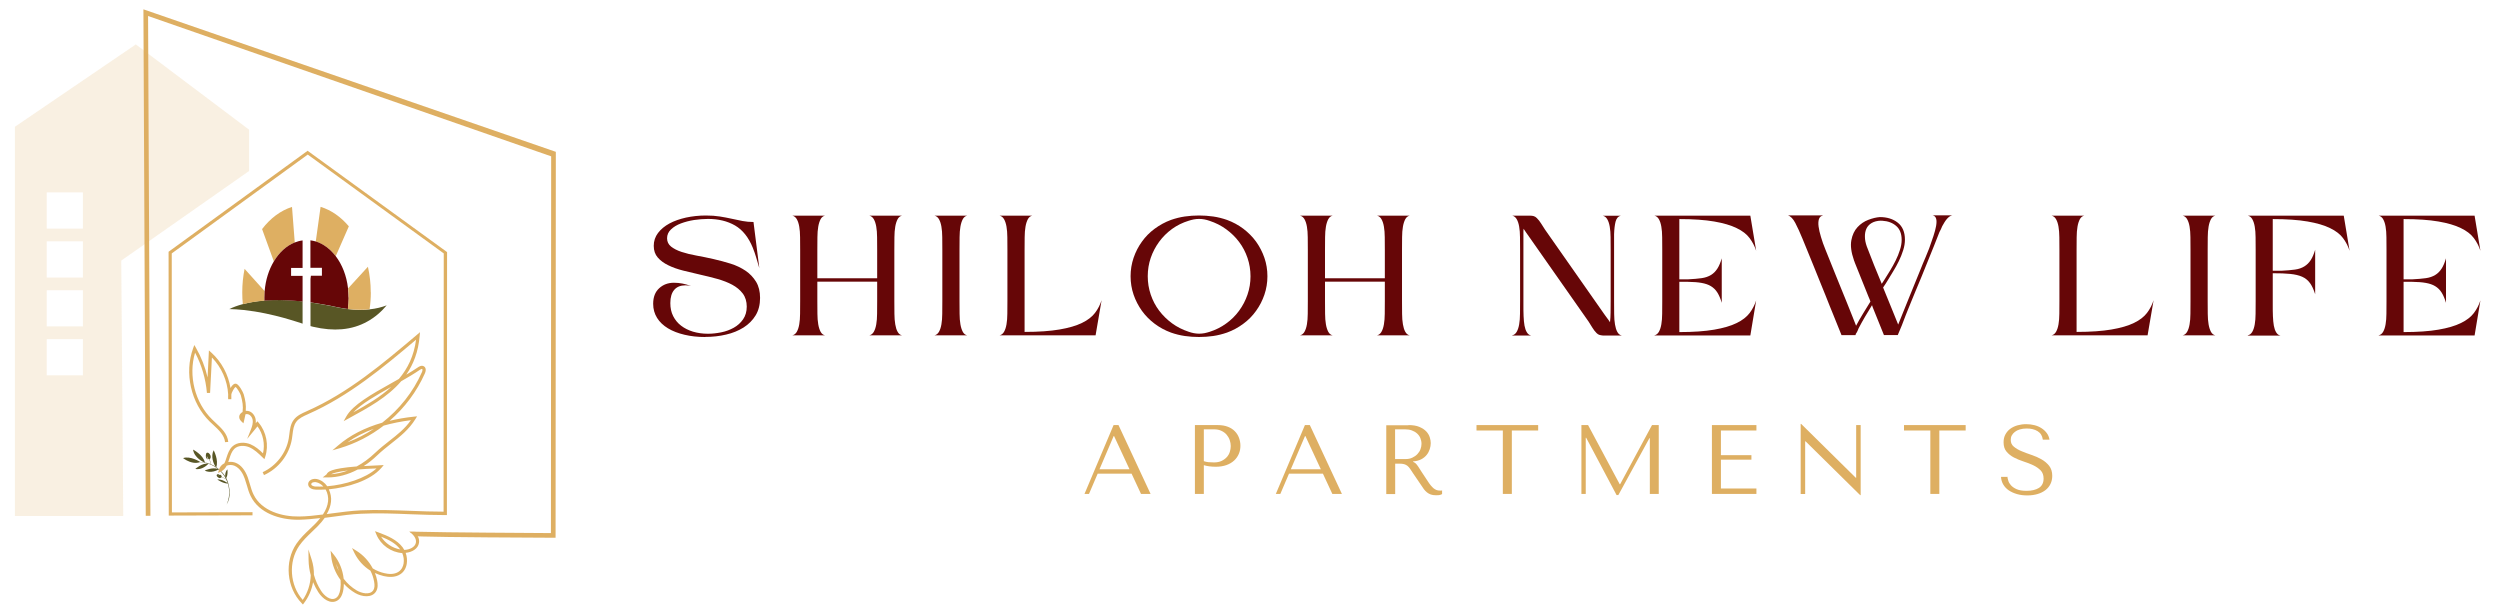 <?xml version="1.0" encoding="UTF-8"?>
<svg id="logos" xmlns="http://www.w3.org/2000/svg" viewBox="0 0 300 73.57">
  <defs>
    <style>
      .cls-1 {
        fill: #660607;
      }

      .cls-1, .cls-2, .cls-3, .cls-4 {
        stroke-width: 0px;
      }

      .cls-2 {
        opacity: .18;
      }

      .cls-2, .cls-4 {
        fill: #deaf62;
      }

      .cls-3 {
        fill: #585625;
      }
    </style>
  </defs>
  <g>
    <path class="cls-1" d="M84.59,40.44c-.88,0-1.69-.09-2.45-.27-.76-.18-1.42-.43-1.98-.77-.56-.34-1-.75-1.31-1.25-.31-.5-.47-1.06-.47-1.69,0-.81.24-1.43.72-1.87.48-.44,1.07-.66,1.77-.66s1.35.13,2.05.39c-.12-.03-.24-.05-.35-.06-.11-.01-.22-.02-.33-.02-.57,0-1.02.18-1.33.54-.31.36-.47.89-.47,1.59,0,.59.11,1.11.34,1.56.23.45.54.84.95,1.15.4.31.88.55,1.43.72.55.16,1.14.25,1.79.25.52,0,1.05-.06,1.6-.17s1.05-.3,1.5-.55c.45-.25.83-.59,1.12-1.01.29-.42.44-.93.44-1.53s-.16-1.15-.48-1.57c-.32-.42-.74-.77-1.26-1.05-.52-.28-1.12-.51-1.79-.7-.67-.18-1.35-.36-2.05-.51-.7-.16-1.38-.32-2.05-.49-.67-.17-1.27-.38-1.79-.64-.52-.25-.94-.56-1.26-.93s-.48-.83-.48-1.4.17-1.09.51-1.54c.34-.45.8-.83,1.37-1.14.57-.31,1.24-.54,1.99-.71.75-.16,1.55-.25,2.38-.25.63,0,1.19.04,1.69.12.5.08.97.17,1.42.27s.88.18,1.29.27c.42.08.86.12,1.32.12l.7,5.54c-.12-.41-.24-.82-.36-1.23-.12-.41-.26-.81-.42-1.21-.51-1.26-1.22-2.15-2.13-2.68-.92-.53-2-.79-3.26-.79-.53,0-1.09.05-1.66.13-.57.09-1.1.23-1.58.41-.48.18-.88.42-1.19.72-.31.29-.47.65-.47,1.06s.16.74.48,1c.32.25.74.47,1.26.64.52.17,1.12.32,1.79.44.67.12,1.35.26,2.05.42.7.16,1.38.34,2.05.55.67.21,1.27.5,1.79.85s.94.8,1.26,1.32c.32.53.48,1.17.48,1.94,0,.81-.18,1.51-.53,2.09-.36.59-.84,1.07-1.45,1.46-.61.38-1.31.67-2.1.85-.79.19-1.63.28-2.5.28Z"/>
    <path class="cls-1" d="M95.08,40.24c.23-.05.41-.2.54-.43.13-.23.23-.53.29-.89.06-.36.1-.78.1-1.26,0-.48.01-.98.01-1.52v-6.16c0-.53,0-1.04-.01-1.52,0-.48-.04-.9-.1-1.26-.06-.36-.16-.66-.29-.89s-.31-.38-.54-.43h3.92c-.23.05-.41.2-.53.43-.12.23-.22.53-.28.89-.06.36-.1.78-.1,1.26,0,.48-.01.99-.01,1.52v3.41h7.18v-3.41c0-.53,0-1.04-.01-1.52,0-.48-.04-.9-.1-1.26s-.16-.66-.29-.89-.31-.38-.54-.43h3.92c-.23.05-.41.2-.53.43s-.22.53-.28.89-.1.78-.1,1.26c0,.48-.01.99-.01,1.52v6.16c0,.53,0,1.04.01,1.52,0,.48.04.9.1,1.26s.15.66.28.89c.12.23.3.38.53.43h-3.92c.23-.05.41-.2.54-.43.13-.23.23-.53.29-.89s.1-.78.1-1.26c0-.48.01-.98.01-1.52v-2.34h-7.18v2.34c0,.53,0,1.04.01,1.52,0,.48.04.9.1,1.26.06.36.16.66.28.89.12.23.3.38.53.43h-3.92Z"/>
    <path class="cls-1" d="M112.14,40.24c.23-.05.41-.2.54-.43.13-.23.23-.53.29-.89.06-.36.1-.78.1-1.26,0-.48.01-.98.01-1.52v-6.16c0-.53,0-1.04-.01-1.52,0-.48-.04-.9-.1-1.26-.06-.36-.16-.66-.29-.89s-.31-.38-.54-.43h3.92c-.23.05-.41.2-.53.43-.12.23-.22.53-.28.89-.06.36-.1.78-.1,1.26,0,.48-.01.99-.01,1.52v6.16c0,.53,0,1.04.01,1.52,0,.48.04.9.1,1.26.06.36.16.66.28.89.12.23.3.38.53.43h-3.92Z"/>
    <path class="cls-1" d="M119.95,40.24c.23-.05.41-.2.54-.43.13-.23.23-.53.29-.89.06-.36.1-.78.1-1.26,0-.48.01-.98.01-1.52v-6.16c0-.53,0-1.04-.01-1.52,0-.48-.04-.9-.1-1.26-.06-.36-.16-.66-.29-.89s-.31-.38-.54-.43h3.92c-.23.05-.41.2-.53.43-.12.23-.22.53-.28.89-.06.36-.1.78-.1,1.26,0,.48-.01.99-.01,1.52v9.85c1.68,0,3.08-.1,4.19-.29,1.11-.19,2.01-.45,2.7-.79.69-.33,1.21-.74,1.56-1.2s.61-.97.79-1.52l-.72,4.21h-11.51Z"/>
    <path class="cls-1" d="M140.52,39.91c-.71-.26-1.36-.61-1.96-1.06-.59-.44-1.1-.96-1.53-1.55-.42-.59-.76-1.24-1-1.94-.24-.7-.36-1.44-.36-2.21s.12-1.5.36-2.21c.24-.7.57-1.35,1-1.94.42-.59.93-1.11,1.53-1.55.6-.44,1.25-.8,1.96-1.06.55-.19,1.1-.33,1.66-.41.56-.08,1.13-.12,1.7-.12s1.14.04,1.7.12c.56.08,1.11.22,1.66.41.71.26,1.36.61,1.96,1.06.59.45,1.1.96,1.53,1.55.42.59.76,1.24,1,1.94.24.7.36,1.44.36,2.21s-.12,1.5-.36,2.21c-.24.7-.57,1.35-1,1.94-.42.59-.93,1.11-1.53,1.55-.6.45-1.25.8-1.96,1.06-.55.19-1.1.33-1.66.41s-1.13.12-1.7.12-1.14-.04-1.7-.12-1.12-.22-1.66-.41ZM137.73,33.15c0,.77.12,1.5.36,2.21.24.7.57,1.34,1.01,1.92s.95,1.08,1.55,1.52c.6.44,1.27.77,1.99,1.01.42.15.84.23,1.25.23.22,0,.43-.02.65-.06.21-.04.41-.1.61-.16.72-.23,1.39-.56,1.99-1,.6-.43,1.12-.94,1.55-1.53.43-.59.77-1.23,1.01-1.94.24-.7.36-1.43.36-2.19s-.12-1.5-.36-2.21c-.24-.7-.57-1.34-1.01-1.92-.43-.58-.95-1.08-1.55-1.52-.6-.44-1.26-.77-1.99-1.01-.42-.15-.84-.23-1.25-.23-.22,0-.43.02-.65.06s-.41.1-.61.16c-.72.22-1.39.55-1.99.98-.6.44-1.12.95-1.55,1.54-.43.59-.77,1.23-1.01,1.93-.24.7-.36,1.43-.36,2.2Z"/>
    <path class="cls-1" d="M156,40.24c.23-.05.41-.2.54-.43.13-.23.23-.53.29-.89.06-.36.1-.78.1-1.26,0-.48.01-.98.01-1.52v-6.16c0-.53,0-1.04-.01-1.52,0-.48-.04-.9-.1-1.26-.06-.36-.16-.66-.29-.89s-.31-.38-.54-.43h3.92c-.23.05-.41.2-.53.43-.12.23-.22.53-.28.89-.06.36-.1.78-.1,1.26,0,.48-.01.99-.01,1.52v3.41h7.18v-3.41c0-.53,0-1.04-.01-1.52,0-.48-.04-.9-.1-1.26s-.16-.66-.29-.89-.31-.38-.54-.43h3.92c-.23.05-.41.2-.53.43s-.22.53-.28.89-.1.78-.1,1.26c0,.48-.01.99-.01,1.52v6.16c0,.53,0,1.04.01,1.52,0,.48.04.9.1,1.26s.15.66.28.89c.12.23.3.38.53.43h-3.92c.23-.05.41-.2.54-.43.13-.23.23-.53.29-.89s.1-.78.1-1.26c0-.48.01-.98.01-1.52v-2.34h-7.18v2.34c0,.53,0,1.04.01,1.52,0,.48.04.9.1,1.26.06.36.16.66.28.89.12.23.3.38.53.43h-3.92Z"/>
    <path class="cls-1" d="M181.47,40.24c.23-.05.41-.2.54-.43.13-.23.23-.53.29-.89.06-.36.1-.78.1-1.26,0-.48.01-.98.01-1.52v-6.16c0-.53,0-1.04-.01-1.52,0-.48-.04-.9-.1-1.26-.06-.36-.16-.66-.29-.89s-.31-.38-.54-.43h2.15c.16,0,.31.02.44.06.13.04.25.12.36.23.19.19.37.41.52.66.16.25.31.49.46.72l7.16,10.22c.07.11.17.25.3.41.13.16.24.33.34.49.04-.36.07-.75.07-1.17,0-.42.01-.88.01-1.35v-6.16c0-.53,0-1.04-.01-1.52,0-.48-.04-.9-.1-1.26s-.16-.66-.29-.89-.31-.38-.54-.43h2.16c-.32.07-.52.3-.63.7-.1.4-.16.9-.18,1.52v8.05c0,.53,0,1.04.01,1.52,0,.48.04.9.1,1.26s.15.66.28.89c.12.23.3.38.53.43h-2.28c-.14-.01-.27-.04-.39-.07s-.24-.11-.35-.22c-.19-.19-.36-.41-.51-.66-.15-.25-.3-.49-.45-.72l-7.18-10.24c-.07-.11-.17-.25-.29-.41-.12-.16-.23-.33-.33-.49,0,.05,0,.1-.01.14,0,.04-.01.08-.01.12v8.83c0,.49,0,.95.02,1.39s.05.81.11,1.14c.06.33.15.59.28.8.12.21.29.34.51.39h-2.28Z"/>
    <path class="cls-1" d="M198.53,40.24c.23-.05.41-.2.54-.43.13-.23.23-.53.29-.89.06-.36.1-.78.1-1.26,0-.48.01-.98.01-1.52v-6.16c0-.53,0-1.04-.01-1.52,0-.48-.04-.9-.1-1.26-.06-.36-.16-.66-.29-.89s-.31-.38-.54-.43h11.51l.7,4.21c-.18-.55-.44-1.05-.79-1.52s-.87-.87-1.56-1.2c-.69-.34-1.59-.6-2.69-.79-1.1-.19-2.49-.29-4.18-.29v7.23h1.05c.64-.03,1.18-.08,1.62-.14s.81-.19,1.12-.38c.31-.18.56-.44.77-.76s.38-.74.53-1.24v5.34c-.15-.51-.33-.92-.53-1.24s-.46-.57-.77-.76-.68-.31-1.12-.39-.98-.12-1.62-.13h-1.05v6.03c1.68,0,3.08-.1,4.18-.29,1.1-.19,2-.45,2.69-.79.69-.33,1.21-.74,1.56-1.2s.61-.97.79-1.52l-.7,4.21h-11.51Z"/>
    <path class="cls-1" d="M218.73,25.87c-.23.05-.39.2-.46.43s-.09.53-.04.89c.05.36.14.78.29,1.26.14.48.32.99.54,1.52.15.36.33.79.52,1.29.2.51.41,1.05.65,1.62.23.57.47,1.16.71,1.75.24.6.47,1.17.7,1.72.23.55.43,1.07.62,1.55.19.48.35.88.47,1.19.27-.51.55-1,.84-1.47s.58-.95.88-1.43c-.03-.1-.06-.19-.1-.28-.04-.09-.08-.18-.12-.28l-1.66-4.13s0-.02-.01-.03-.01-.02-.01-.05l-.06-.12s0-.07-.02-.08c-.33-.94-.43-1.74-.31-2.39s.37-1.17.74-1.57.8-.69,1.3-.88c.5-.19.96-.3,1.38-.33.86,0,1.58.22,2.15.67.57.45.86,1.13.86,2.04,0,.41-.07.83-.21,1.27-.14.44-.31.87-.52,1.3s-.44.85-.69,1.25c-.25.4-.47.78-.68,1.12-.08.14-.16.27-.25.4-.08.13-.17.26-.27.4.36.88.69,1.71,1.02,2.5.32.79.58,1.44.79,1.95.16-.4.35-.86.56-1.39s.43-1.08.67-1.66c.23-.58.47-1.17.72-1.77.25-.6.48-1.18.7-1.72.22-.55.42-1.05.62-1.5.19-.45.34-.82.45-1.11.19-.52.36-1.01.51-1.47s.26-.86.32-1.21.07-.64.01-.86c-.06-.23-.2-.37-.43-.42h2.36c-.23.05-.44.2-.64.43s-.38.53-.57.88c-.06.11-.11.23-.15.35-.05.12-.11.24-.18.35-.18.47-.39,1-.63,1.6-.25.6-.5,1.23-.76,1.88-.26.65-.52,1.29-.78,1.93-.26.64-.5,1.22-.73,1.75s-.42,1-.57,1.39c-.16.39-.26.65-.32.79l-.25.62-.47,1.23-.49,1.17h-1.66l-1.11-2.75c-.03-.07-.07-.17-.13-.32-.06-.14-.13-.32-.19-.52-.29.47-.57.93-.84,1.39s-.53.93-.78,1.41c-.03.05-.07.14-.11.27-.05.12-.11.23-.17.31-.03.03-.05.06-.05.1,0,.04-.02.08-.05.12h-1.66l-1.11-2.75c-.06-.12-.15-.36-.29-.71-.14-.35-.31-.77-.5-1.26-.2-.49-.42-1.04-.66-1.63-.24-.6-.48-1.2-.73-1.81-.25-.61-.49-1.2-.73-1.79-.24-.58-.46-1.11-.65-1.59-.32-.78-.61-1.42-.88-1.93s-.57-.81-.88-.9h4.19ZM225.71,26.48c-.45.01-.82.11-1.11.28s-.5.4-.63.68-.19.61-.18.97c0,.37.08.75.22,1.15.29.75.58,1.51.88,2.26s.61,1.5.92,2.24l.33-.51c.21-.33.43-.69.67-1.08s.46-.79.67-1.21c.21-.42.38-.84.51-1.26.14-.42.21-.83.21-1.21,0-.74-.22-1.3-.65-1.67-.43-.38-.99-.59-1.67-.63h-.16Z"/>
    <path class="cls-1" d="M246.19,40.24c.23-.05.41-.2.54-.43.13-.23.23-.53.29-.89.06-.36.1-.78.1-1.26,0-.48.01-.98.01-1.52v-6.16c0-.53,0-1.04-.01-1.52,0-.48-.04-.9-.1-1.26-.06-.36-.16-.66-.29-.89s-.31-.38-.54-.43h3.92c-.23.05-.41.2-.53.43-.12.23-.22.53-.28.89-.06.36-.1.78-.1,1.26,0,.48-.01.99-.01,1.52v9.85c1.68,0,3.08-.1,4.19-.29,1.11-.19,2.01-.45,2.7-.79.69-.33,1.21-.74,1.56-1.2s.61-.97.79-1.52l-.72,4.21h-11.51Z"/>
    <path class="cls-1" d="M261.92,40.24c.23-.05.41-.2.54-.43.13-.23.23-.53.29-.89.06-.36.1-.78.1-1.26,0-.48.01-.98.01-1.52v-6.16c0-.53,0-1.04-.01-1.52,0-.48-.04-.9-.1-1.26-.06-.36-.16-.66-.29-.89s-.31-.38-.54-.43h3.92c-.23.05-.41.2-.53.43-.12.23-.22.53-.28.89-.06.36-.1.78-.1,1.26,0,.48-.01.99-.01,1.52v6.16c0,.53,0,1.04.01,1.52,0,.48.04.9.1,1.26.06.36.16.66.28.89.12.23.3.38.53.43h-3.92Z"/>
    <path class="cls-1" d="M269.74,40.24c.23-.05.41-.2.54-.43.13-.23.23-.53.29-.89.06-.36.1-.78.1-1.26,0-.48.01-.98.01-1.52v-6.16c0-.53,0-1.04-.01-1.52,0-.48-.04-.9-.1-1.26-.06-.36-.16-.66-.29-.89s-.31-.38-.54-.43h11.51l.7,4.21c-.18-.55-.44-1.05-.79-1.52s-.87-.87-1.56-1.2c-.69-.34-1.59-.6-2.69-.79-1.1-.19-2.49-.29-4.18-.29v6.2h1.05c.64-.03,1.18-.08,1.62-.14s.81-.19,1.12-.38c.31-.19.56-.44.77-.76.21-.32.38-.74.53-1.24v5.34c-.18-.57-.39-1.03-.63-1.35-.24-.33-.55-.58-.93-.75-.38-.17-.86-.28-1.43-.34-.57-.06-1.27-.08-2.1-.08v3.76c0,.49,0,.95.02,1.39s.05.81.11,1.14c.06.33.15.59.28.8.12.21.29.34.51.39h-3.92Z"/>
    <path class="cls-1" d="M285.44,40.24c.23-.05.41-.2.54-.43.13-.23.23-.53.29-.89.06-.36.1-.78.1-1.26,0-.48.01-.98.01-1.52v-6.16c0-.53,0-1.04-.01-1.52,0-.48-.04-.9-.1-1.26-.06-.36-.16-.66-.29-.89s-.31-.38-.54-.43h11.51l.7,4.21c-.18-.55-.44-1.05-.79-1.52s-.87-.87-1.56-1.2c-.69-.34-1.59-.6-2.69-.79-1.1-.19-2.49-.29-4.18-.29v7.23h1.05c.64-.03,1.18-.08,1.62-.14s.81-.19,1.12-.38c.31-.18.56-.44.77-.76s.38-.74.53-1.24v5.34c-.15-.51-.33-.92-.53-1.24s-.46-.57-.77-.76-.68-.31-1.12-.39-.98-.12-1.62-.13h-1.05v6.03c1.68,0,3.08-.1,4.18-.29,1.1-.19,2-.45,2.69-.79.69-.33,1.21-.74,1.56-1.2s.61-.97.79-1.52l-.7,4.21h-11.51Z"/>
    <path class="cls-4" d="M131.72,56.84l-1.04,2.43h-.54l3.49-8.26h.59l3.85,8.26h-1.15l-1.13-2.43h-4.07ZM133.69,52.33h-.05l-1.7,3.98h3.6l-1.85-3.98Z"/>
    <path class="cls-4" d="M144.46,59.27h-1.07v-8.26h2.76c.46,0,.85.07,1.19.2.34.13.62.31.84.54.22.22.39.49.5.79.11.3.17.62.17.95s-.06.67-.19.97c-.13.3-.31.57-.56.8-.25.23-.56.42-.93.55-.37.13-.8.2-1.27.2-.28,0-.54-.02-.78-.05s-.46-.08-.66-.14v3.45ZM144.46,55.34c.17.06.35.1.55.12.2.02.43.03.67.03.35,0,.66-.06.91-.18.25-.12.46-.27.63-.46.17-.19.29-.4.36-.63s.11-.46.11-.69-.04-.47-.12-.71-.21-.46-.37-.65-.37-.35-.63-.47c-.25-.12-.54-.18-.87-.18h-1.24v3.81Z"/>
    <path class="cls-4" d="M154.68,56.84l-1.04,2.43h-.54l3.49-8.26h.59l3.85,8.26h-1.15l-1.13-2.43h-4.07ZM156.65,52.33h-.05l-1.7,3.98h3.6l-1.85-3.98Z"/>
    <path class="cls-4" d="M169.02,51.01c.53,0,.96.07,1.31.22.35.15.62.33.82.54s.34.45.42.7.12.48.12.7c0,.24-.04.48-.12.73s-.2.48-.37.69c-.17.21-.39.39-.66.53-.27.14-.59.22-.97.25v.05l.12.06c.1.05.18.11.24.18.07.07.15.18.26.34.11.16.25.38.43.67s.43.67.76,1.15c.11.17.21.31.32.44s.21.24.32.33.23.16.35.21.27.07.44.07c.04,0,.08,0,.12,0s.08,0,.12-.02v.44c-.11.06-.22.1-.33.12-.11.02-.25.02-.42.02-.24,0-.44-.03-.61-.09-.17-.06-.32-.15-.45-.25-.13-.11-.26-.23-.37-.38-.11-.15-.23-.32-.34-.5l-.94-1.38c-.14-.22-.27-.41-.37-.56-.1-.15-.21-.27-.33-.37-.12-.09-.25-.16-.4-.2-.15-.04-.33-.06-.55-.06h-.52v3.65h-1.07v-8.26h2.68ZM167.42,55.09h1.22c.32,0,.59-.05.84-.17.24-.11.44-.25.61-.43.17-.18.29-.37.37-.59.08-.22.12-.43.12-.64,0-.25-.05-.48-.14-.7-.09-.21-.22-.39-.4-.55s-.38-.27-.62-.36c-.24-.09-.51-.13-.81-.13h-1.2v3.57Z"/>
    <path class="cls-4" d="M180.34,59.27v-7.61h-3.16v-.65h7.4v.65h-3.16v7.61h-1.07Z"/>
    <path class="cls-4" d="M194.37,58.1h.05l3.82-7.09h.81v8.26h-1.07v-6.69h-.05l-3.73,6.83h-.21l-3.65-6.88h-.05v6.74h-.52v-8.26h.8l3.79,7.09Z"/>
    <path class="cls-4" d="M210.77,51.01v.65h-4.26v2.96h3.66v.54h-3.66v3.46h4.26v.65h-5.34v-8.26h5.34Z"/>
    <path class="cls-4" d="M223.28,51.01v8.41h-.06l-6.55-6.46h-.05v6.32h-.54v-8.41h.06l6.55,6.46h.05v-6.32h.54Z"/>
    <path class="cls-4" d="M231.64,59.27v-7.61h-3.16v-.65h7.4v.65h-3.16v7.61h-1.07Z"/>
    <path class="cls-4" d="M240.89,57.18c0,.13.04.3.1.49.05.19.16.38.32.56.16.18.39.34.68.47s.7.2,1.19.2c.62,0,1.12-.12,1.49-.35.37-.24.56-.61.56-1.12,0-.41-.12-.74-.35-.98-.24-.24-.53-.45-.89-.62s-.75-.32-1.16-.45c-.42-.13-.8-.3-1.16-.48-.36-.19-.66-.43-.89-.71-.24-.28-.35-.66-.35-1.12,0-.35.07-.67.22-.94.15-.27.34-.5.59-.68.25-.18.54-.32.86-.41.33-.09.67-.14,1.03-.14s.68.04,1,.12c.32.08.6.2.86.37.25.16.46.36.63.59.17.23.27.49.32.78h-.8c-.06-.46-.27-.8-.63-1.02-.36-.22-.79-.32-1.31-.32-.31,0-.58.04-.82.11-.24.07-.44.17-.6.3-.16.12-.28.27-.37.43s-.12.34-.12.53c0,.34.12.61.37.81.24.2.55.39.92.54s.77.31,1.2.45c.43.14.83.32,1.2.53s.67.47.92.78c.24.31.37.71.37,1.2,0,.35-.07.68-.21.97s-.34.54-.6.74-.57.36-.94.47c-.37.11-.78.17-1.24.17s-.86-.05-1.24-.16c-.38-.11-.71-.26-.99-.45-.28-.19-.5-.43-.66-.7-.16-.27-.25-.58-.27-.92h.8Z"/>
  </g>
  <g>
    <path class="cls-3" d="M27.11,57.4l-.08-.18c-.02-.22-.01-.64.26-.89,0,0,.1.71-.18,1.07Z"/>
    <path class="cls-3" d="M25.31,55.71l-.04-.04c-.04-.21-.13-.49-.15-.54-.12-.06-.17-.08-.29-.4-.06.13.08.37.18.4-.06,0-.14-.03-.2-.09-.1-.1-.13-.26-.1-.48.02-.19.1-.24.17-.24.12-.02.28.12.36.3.01.03.02.06.03.09.04.16,0,.31-.12.41.02.05.12.37.16.58Z"/>
    <path class="cls-3" d="M25.94,56.09l-.14-.17c-.14-.26-.55-1.13-.16-1.89,0,0,.64,1.21.3,2.06Z"/>
    <path class="cls-3" d="M27.2,60.53c.25-.56.36-1.19.28-1.84-.03-.23-.07-.46-.14-.67-.56.02-1.27-.48-1.27-.48.61-.07,1.22.42,1.22.42l.03.03c-.05-.16-.12-.32-.19-.47-.12-.09-.5-.26-.54-.27-.02.03-.09.11-.2.12-.1,0-.21-.05-.32-.18-.09-.11-.08-.18-.05-.22.05-.08.2-.1.34-.05-.08,0-.16.04-.15.13.07-.07.15-.06.25-.08.1.06.15.15.15.26.04.02.36.15.51.25-.17-.34-.39-.65-.66-.92,0,0,0,0,0,0-.07-.08-.15-.15-.23-.22l-.08.04s-.88.49-1.58.08c0,0,.93-.43,1.59-.18-.34-.27-.72-.49-1.14-.63l-.09.08s-.69.72-1.49.54c0,0,.82-.74,1.55-.63-.32-.11-.66-.17-1.01-.18-.27.1-.54.1-.8.06h0c-.6-.1-1.08-.46-1.08-.46l-.13-.09c.86-.29,2.01.43,2.07.47.17,0,.33.02.49.05l-.07-.03s-1.15-.49-1.29-1.51c0,0,1.23.64,1.42,1.55.35.06.69.18,1,.34l.19.11c.23.14.45.3.64.48l.04.04c.16.15.31.32.44.5l.18.27c.42.69.78,2.32.1,3.31Z"/>
    <path class="cls-4" d="M42.4,49.48c.98-1.04,2.78-2.06,4.56-3.06-1.32,1.22-2.93,2.16-4.56,3.06ZM41.69,53.08c.94-.66,1.99-1.2,3.18-1.63-.99.66-2.06,1.21-3.18,1.63ZM39.73,56.91c.24-.13.77-.3,2.02-.45-.67.25-1.35.4-2.02.45ZM37.93,58.39c-.27-.01-.57-.1-.58-.28,0-.03,0-.08.06-.14.08-.08.24-.12.38-.12.04,0,.08,0,.12.01.36.07.65.26.89.52-.3.01-.6.02-.88,0ZM40.3,67.63c.15.29.27.59.36.9-.15-.29-.27-.59-.36-.9ZM36.93,18.08l-16.7,12.13.02,31.66,10.05-.03v-.38l-9.67.03-.02-31.08,16.32-11.86,16.32,11.86-.02,30.99c-1.31,0-2.64-.05-3.93-.1-1.97-.07-4.01-.15-6.03-.06-1.16.06-2.33.22-3.47.37-.19.03-.39.05-.59.08.29-.5.46-.98.51-1.47.06-.49-.04-1.03-.26-1.5,2.21-.22,4.97-1.02,6.31-2.58l.28-.33-.43.02c-.74.03-1.4.06-1.97.1.56-.36,1.11-.8,1.63-1.3.54-.52,1.12-.97,1.67-1.41,1.09-.86,2.12-1.67,2.9-2.93l.2-.33-.39.04c-1.04.11-2.01.28-2.91.5,1.8-1.56,3.26-3.5,4.23-5.68.18-.4.13-.73-.13-.87-.28-.15-.57.05-.68.12-.44.3-.92.6-1.42.89.86-1.24,1.45-2.75,1.61-4.64l.04-.46-.35.3c-4.06,3.43-8.25,6.99-13.21,9.17l-.06.03c-.57.25-1.15.51-1.53,1.02-.38.5-.46,1.13-.53,1.73-.02.17-.04.34-.07.5-.29,1.74-1.52,3.32-3.13,4.05l.16.35c1.74-.78,3.03-2.44,3.35-4.33.03-.17.05-.35.07-.52.07-.58.14-1.13.46-1.55.32-.43.86-.67,1.38-.9l.06-.03c4.85-2.14,8.97-5.57,12.93-8.92-.26,1.96-1.01,3.47-2.06,4.71-.31.17-.62.35-.92.52-2.37,1.33-4.61,2.59-5.39,3.98l-.32.57.67-.37c2.27-1.24,4.59-2.5,6.23-4.42.79-.45,1.57-.91,2.24-1.37.18-.12.25-.12.28-.11.06.03.05.21-.03.39-1.05,2.38-2.72,4.47-4.76,6.06-2.11.61-3.87,1.51-5.3,2.74l-.68.58.86-.25c1.92-.57,3.72-1.5,5.3-2.72,1-.28,2.09-.5,3.26-.65-.71,1.02-1.63,1.74-2.59,2.49-.56.44-1.14.9-1.7,1.43-.7.67-1.45,1.22-2.21,1.63-3.21.26-3.45.65-3.61.93-.02.03-.03.05-.04.05l-.44.34h.56s.06,0,.06,0c1.19,0,2.42-.33,3.59-.95.62-.05,1.37-.1,2.25-.13-1.32,1.2-3.77,1.96-5.91,2.14-.3-.43-.73-.76-1.27-.87-.3-.06-.63.02-.83.2-.13.12-.2.28-.19.45.03.44.51.62.95.63.35.01.73,0,1.15-.02.24.43.34.95.29,1.42-.06.52-.26,1.04-.62,1.58-.95.12-1.91.23-2.85.24-2.01.03-4.51-.64-5.48-2.65-.19-.38-.3-.79-.43-1.22-.08-.27-.16-.55-.25-.81-.32-.88-.81-1.49-1.42-1.75-.28-.12-.61-.16-.93-.11.05-.12.08-.25.13-.38.14-.44.29-.89.59-1.19.47-.46,1.23-.43,1.78-.21.63.26,1.15.77,1.62,1.23l.22.21.1-.29c.45-1.37.14-2.98-.79-4.08l-.15-.18-.2.24c.02-.17.01-.34-.02-.51-.1-.5-.53-1-1.09-.98-.03,0-.06,0-.09,0,.06-.71-.04-1.25-.24-1.97-.07-.25-.54-1.15-.88-1.27-.23-.08-.47.09-.71.5-.26-1.61-1.07-3.14-2.29-4.24l-.3-.27-.16,3.24c-.29-1.24-.76-2.44-1.39-3.54l-.2-.35-.14.38c-1.09,2.98-.27,6.6,2,8.82.13.13.27.26.41.38.66.61,1.34,1.25,1.42,2.08l.38-.03c-.09-.98-.83-1.66-1.54-2.32-.14-.13-.27-.25-.4-.38-2.06-2.01-2.87-5.25-2.04-8.01.79,1.49,1.28,3.15,1.42,4.83h.38s.22-4.25.22-4.25c1.15,1.18,1.86,2.78,1.95,4.43-.02.2,0,.4,0,.57h.38c0-.19,0-.37,0-.55.01-.07.03-.14.05-.2.2-.45.38-.68.46-.71.16.09.56.76.63,1,.2.75.3,1.27.21,2-.16.09-.3.22-.37.39-.05.14-.1.42.23.74l.24.23.08-.32c.07-.28.13-.54.17-.77.05-.01.1-.02.15-.02.35-.01.64.34.7.67.08.4-.06.82-.2,1.18l-.45,1.13,1.24-1.51c.67.91.92,2.14.66,3.24-.43-.42-.92-.84-1.51-1.09-.66-.27-1.6-.29-2.19.29-.37.36-.53.86-.69,1.34-.07.23-.14.45-.24.65-.33.17-.56.43-.65.76l-.12.41.38-.19c.31-.16.51-.4.66-.69.31-.12.67-.11.96.02.65.29,1.02.99,1.21,1.54.09.26.17.53.25.79.12.43.25.87.45,1.28,1.02,2.12,3.57,2.86,5.67,2.86h.15c.85-.02,1.7-.1,2.54-.2-.17.22-.37.44-.6.68-.22.22-.45.44-.67.65-.56.53-1.14,1.09-1.59,1.75-1.46,2.14-1.18,5.28.63,7.13l.15.16.13-.17c.56-.73.93-1.6,1.09-2.51.17.41.38.81.62,1.19.52.82,1.46,1.49,2.27,1.03.4-.23.65-.69.75-1.37.03-.22.05-.44.05-.66.39.43.85.81,1.36,1.11.84.49,2,.6,2.49-.16.28-.43.22-.97.15-1.33-.06-.31-.15-.62-.27-.91.34.16.69.28,1.06.37.56.13,1.37.2,2-.23.41-.27.67-.7.76-1.24.07-.43.02-.9-.13-1.32.74-.07,1.49-.47,1.6-1.2.04-.26,0-.52-.13-.77-.09-.18-.23-.37-.4-.55-.24,0-.46,0-.58,0,.04.03.08.06.12.1.37.32.69.73.62,1.18-.08.55-.75.87-1.4.89-.06-.11-.13-.22-.2-.32-.69-.9-1.76-1.36-2.9-1.78l-.41-.15.17.41c.52,1.25,1.76,2.13,3.1,2.22.17.4.23.84.16,1.26-.05.3-.2.71-.6.98-.52.35-1.22.29-1.7.17-.5-.11-.97-.31-1.4-.57-.45-.85-1.12-1.59-1.93-2.1l-.56-.35.29.6c.43.87,1.1,1.61,1.92,2.12.21.41.36.84.44,1.29.09.47.06.81-.09,1.05-.41.63-1.43.36-1.98.04-.61-.36-1.15-.84-1.58-1.41-.11-1.04-.51-2.05-1.16-2.86l-.41-.51.07.65c.11,1.04.51,2.03,1.13,2.87.03.37.02.73-.03,1.09-.08.56-.27.93-.56,1.09-.64.36-1.41-.34-1.76-.9-.38-.59-.66-1.23-.85-1.91.01-.61-.08-1.23-.27-1.82l-.39-1.22.02,1.28c.01.62.1,1.23.26,1.82-.03,1.05-.36,2.09-.96,2.96-1.55-1.75-1.75-4.55-.43-6.49.43-.62.99-1.16,1.54-1.69.23-.21.46-.43.68-.66.34-.35.62-.68.85-1.01.3-.04.61-.08.91-.12,1.12-.16,2.29-.32,3.43-.37,2-.1,4.03-.02,6,.06,1.35.05,2.75.1,4.13.1h.19l.02-31.56-16.7-12.13ZM45.73,64.4c.9.36,1.73.78,2.26,1.48.01.02.03.03.04.05-.93-.15-1.8-.73-2.3-1.53Z"/>
    <path class="cls-4" d="M35.36,29.1c-1,.4-1.87,1.2-2.5,2.27l-1.41-3.88c.98-1.29,2.21-2.22,3.59-2.66l.33,4.27Z"/>
    <path class="cls-4" d="M41.86,27.16l-1.57,3.58c-.66-.86-1.48-1.47-2.4-1.75l.58-4.17c1.28.39,2.44,1.21,3.39,2.34Z"/>
    <path class="cls-1" d="M41.85,35.72c0,.47-.04.92-.1,1.36-.43-.05-.89-.13-1.36-.23-.19-.04-.37-.08-.56-.12-.7-.14-1.37-.26-2.01-.36-.19-.03-.37-.06-.56-.08v-2.82l.05-.38h1.32v-.95h-1.38v-3.3c.21.03.42.07.62.13.92.28,1.74.9,2.4,1.75.78,1.01,1.32,2.36,1.49,3.87h0c.04.36.07.73.07,1.11Z"/>
    <path class="cls-3" d="M36.31,36.18v2.66s0,0,0,0c-.07-.02-.14-.05-.2-.07-.21-.07-.42-.14-.63-.2-.21-.07-.42-.13-.62-.19-1.05-.32-2.03-.56-2.93-.75-.98-.21-1.88-.34-2.69-.43h0c-.62-.07-1.2-.1-1.73-.11.43-.21.97-.42,1.64-.6.71-.19,1.57-.34,2.59-.43.32-.03.65-.04,1-.05.56-.02,1.17-.01,1.82.02.43.02.88.05,1.35.1.13.01.27.03.41.04Z"/>
    <path class="cls-4" d="M31.73,35.72c0,.12,0,.24,0,.36-1.02.08-1.88.24-2.59.43-.05-.47-.07-.94-.07-1.43,0-.98.1-1.92.28-2.82l2.41,2.68c-.02.26-.03.52-.03.78Z"/>
    <path class="cls-1" d="M36.31,32.15h-1.38v.95h1.38v3.08c-.14-.02-.27-.03-.41-.04-.47-.04-.92-.08-1.35-.1-.65-.03-1.26-.04-1.82-.02-.35.01-.69.03-1,.05,0-.12,0-.24,0-.36,0-.26.01-.53.03-.78.11-1.34.5-2.56,1.1-3.56.64-1.07,1.51-1.88,2.5-2.27.31-.12.62-.21.95-.25v3.3Z"/>
    <path class="cls-3" d="M46.42,36.62c-.64.77-1.42,1.46-2.37,1.98h0c-.87.48-1.87.81-3.04.91h0c-1.02.09-2.17,0-3.45-.3-.1-.02-.2-.05-.3-.08v-2.83c.18.02.37.05.56.08.64.1,1.31.22,2.01.36.18.04.37.08.56.12.47.1.93.18,1.36.23.95.12,1.82.12,2.61.03.76-.08,1.45-.25,2.07-.49Z"/>
    <path class="cls-4" d="M44.5,35.07c0,.7-.05,1.38-.15,2.04-.79.09-1.65.09-2.61-.03.06-.44.1-.9.1-1.36,0-.38-.02-.75-.07-1.11h0s2.38-2.6,2.38-2.6c.22.97.34,2,.34,3.06Z"/>
    <path class="cls-4" d="M66.7,18.22l-.03,46.31h-.28c-2.04,0-13.62-.07-15.61-.15-.21,0-.43-.02-.64-.02h-.01l-.86-.46-.18-.1s.04,0,.06,0c.12,0,.34,0,.58,0,.43,0,.93.01,1.07.02,1.9.07,13.38.14,15.31.15l.03-45.21L17.77,1.92l.28,59.98h-.56s-.28-60.78-.28-60.78l49.49,17.1Z"/>
    <path class="cls-2" d="M29.89,15.56l-13.59-10.23L1.79,15.21v46.71h13l-.24-30.65,15.34-10.75v-4.95ZM9.95,45.04h-4.34v-4.34h4.34v4.34ZM9.95,39.17h-4.34v-4.34h4.34v4.34ZM9.95,33.3h-4.34v-4.34h4.34v4.34ZM9.95,27.43h-4.34v-4.34h4.34v4.34Z"/>
  </g>
</svg>